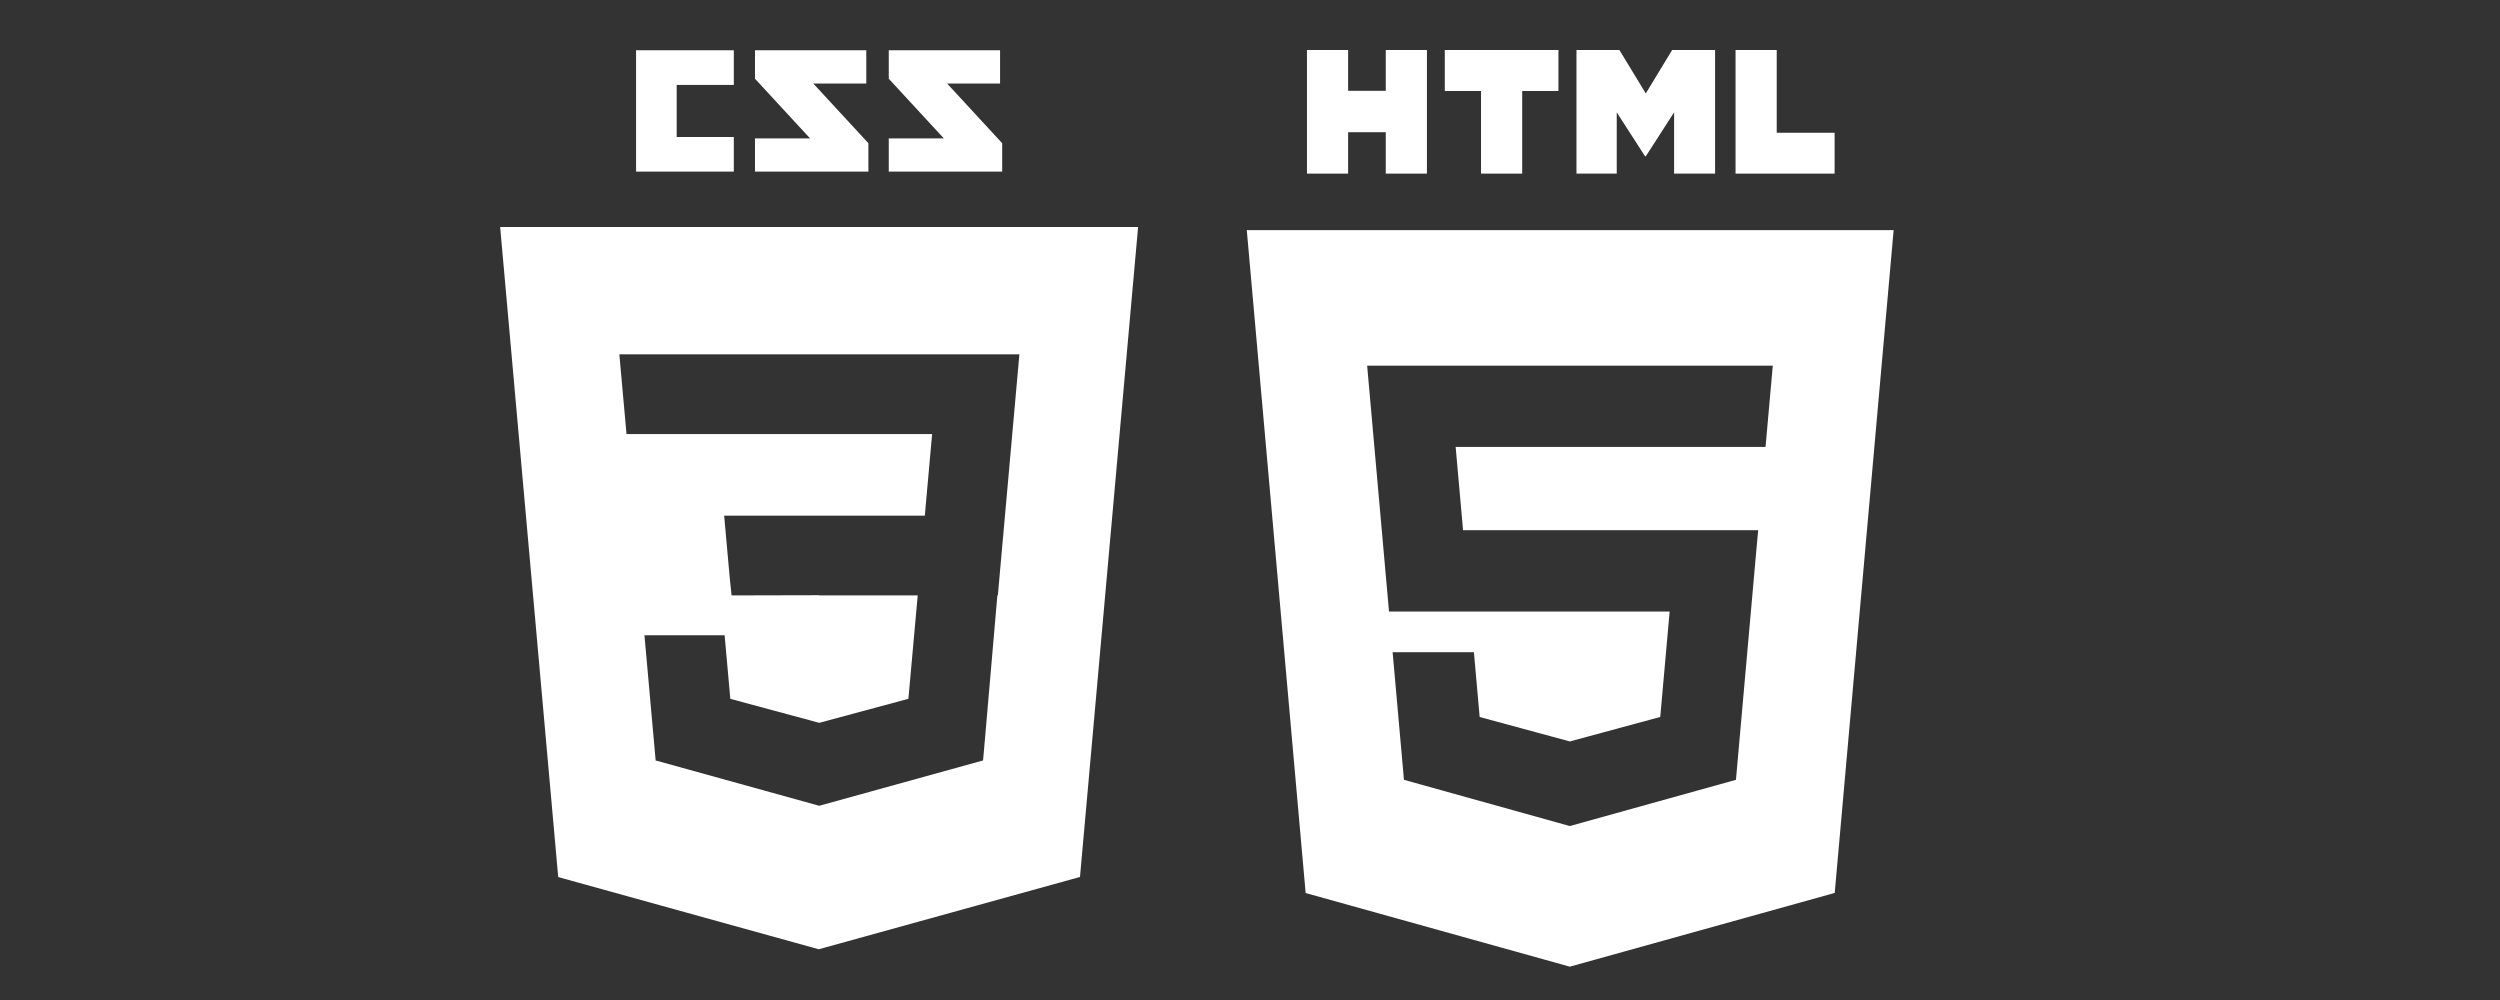 <?xml version="1.0" encoding="UTF-8" standalone="no"?>
<svg width="150px" height="60px" viewBox="0 0 150 60" version="1.1" xmlns="http://www.w3.org/2000/svg" xmlns:xlink="http://www.w3.org/1999/xlink" xmlns:sketch="http://www.bohemiancoding.com/sketch/ns">
    <rect x="0" y="0" width="150" height="60" fill="#333333" stroke="none"/>
    <!-- Generator: Sketch 3.3.3 (12081) - http://www.bohemiancoding.com/sketch -->
    <title>logo4</title>
    <desc>Created with Sketch.</desc>
    <defs></defs>
    <g id="Page-1" stroke="none" stroke-width="1" fill="none" fill-rule="evenodd" sketch:type="MSPage">
        <g id="logo4" sketch:type="MSArtboardGroup" fill="#FFFFFF">
            <g id="Group" sketch:type="MSLayerGroup" transform="translate(30, 3)">
                <path d="M30.004,2.014 L26.828,2.014 L30.131,5.593 L30.131,7.297 L23.326,7.297 L23.326,5.302 L26.629,5.302 L23.326,1.723 L23.326,0.017 L30.004,0.017 L30.004,2.014 L30.004,2.014 Z M21.977,2.014 L18.8,2.014 L22.104,5.593 L22.104,7.297 L15.299,7.297 L15.299,5.302 L18.603,5.302 L15.299,1.723 L15.299,0.017 L21.977,0.017 L21.977,2.014 L21.977,2.014 Z M14.029,2.096 L10.601,2.096 L10.601,5.219 L14.029,5.219 L14.029,7.297 L8.164,7.297 L8.164,0.017 L14.029,0.017 L14.029,2.096 L14.029,2.096 Z" id="Shape" sketch:type="MSShapeGroup"></path>
                <path d="M19.156,18.258 L31.164,18.258 L31.049,19.541 L29.871,32.724 L29.842,32.724 L29.842,32.724 L29.056,41.819 L28.983,42.627 L19.176,45.34 L19.176,45.341 L19.154,45.347 L9.339,42.627 L8.667,35.116 L10.884,35.116 L13.477,35.116 L13.819,38.931 L19.156,40.37 L19.16,40.369 L19.16,40.368 L24.504,38.928 L25.063,32.724 L19.148,32.724 L19.148,27.94 L25.489,27.94 L25.927,23.042 L19.156,23.042 L7.605,23.042 L7.59,23.042 L7.494,21.967 L7.275,19.541 L7.161,18.258 L19.156,18.258 L19.156,18.258 Z M3.493,49.624 L0.009,10.62 L38.286,10.62 L34.799,49.618 L19.124,53.956 L3.493,49.624 Z M19.148,30.912 L19.148,32.713 L13.894,32.725 L13.783,31.65 L13.564,29.224 L13.45,27.941 L19.148,27.941 L19.148,30.912 Z" id="Shape" sketch:type="MSShapeGroup"></path>
                <path d="M64.204,23.817 L57.339,23.817 L57.783,28.812 L64.204,28.812 L64.204,28.812 L74.181,28.812 L75.49,28.812 L75.371,30.122 L74.23,42.965 L74.157,43.789 L64.213,46.556 L64.213,46.557 L64.19,46.563 L54.237,43.789 L53.557,36.13 L55.805,36.13 L58.434,36.13 L58.78,40.02 L64.191,41.487 L64.196,41.485 L69.615,40.017 L70.179,33.69 L64.204,33.69 L53.34,33.69 L52.145,20.248 L52.029,18.939 L64.196,18.939 L64.204,18.939 L76.367,18.939 L76.251,20.248 L76.03,22.721 L75.932,23.817 L75.917,23.817 L64.204,23.817 Z M48.339,50.582 L44.807,10.809 L83.618,10.809 L80.083,50.576 L64.189,55 L48.339,50.582 Z" id="Shape" sketch:type="MSShapeGroup"></path>
                <path d="M48.418,0 L50.887,0 L50.887,2.449 L53.146,2.449 L53.146,0 L55.615,0 L55.615,7.417 L53.146,7.417 L53.146,4.933 L50.887,4.933 L50.887,7.417 L48.418,7.417 L48.418,0 L48.418,0 Z" id="Shape" sketch:type="MSShapeGroup"></path>
                <path d="M58.862,2.46 L56.688,2.46 L56.688,0 L63.506,0 L63.506,2.46 L61.332,2.46 L61.332,7.417 L58.862,7.417 L58.862,2.46 L58.862,2.46 Z" id="Shape" sketch:type="MSShapeGroup"></path>
                <path d="M64.588,0 L67.163,0 L68.747,2.606 L70.329,0 L72.905,0 L72.905,7.417 L70.446,7.417 L70.446,3.741 L68.747,6.378 L68.704,6.378 L67.004,3.741 L67.004,7.417 L64.588,7.417 L64.588,0 L64.588,0 Z" id="Shape" sketch:type="MSShapeGroup"></path>
                <path d="M74.133,0 L76.603,0 L76.603,4.965 L80.076,4.965 L80.076,7.417 L74.133,7.417 L74.133,0 L74.133,0 Z" id="Shape" sketch:type="MSShapeGroup"></path>
            </g>
        </g>
    </g>
</svg>